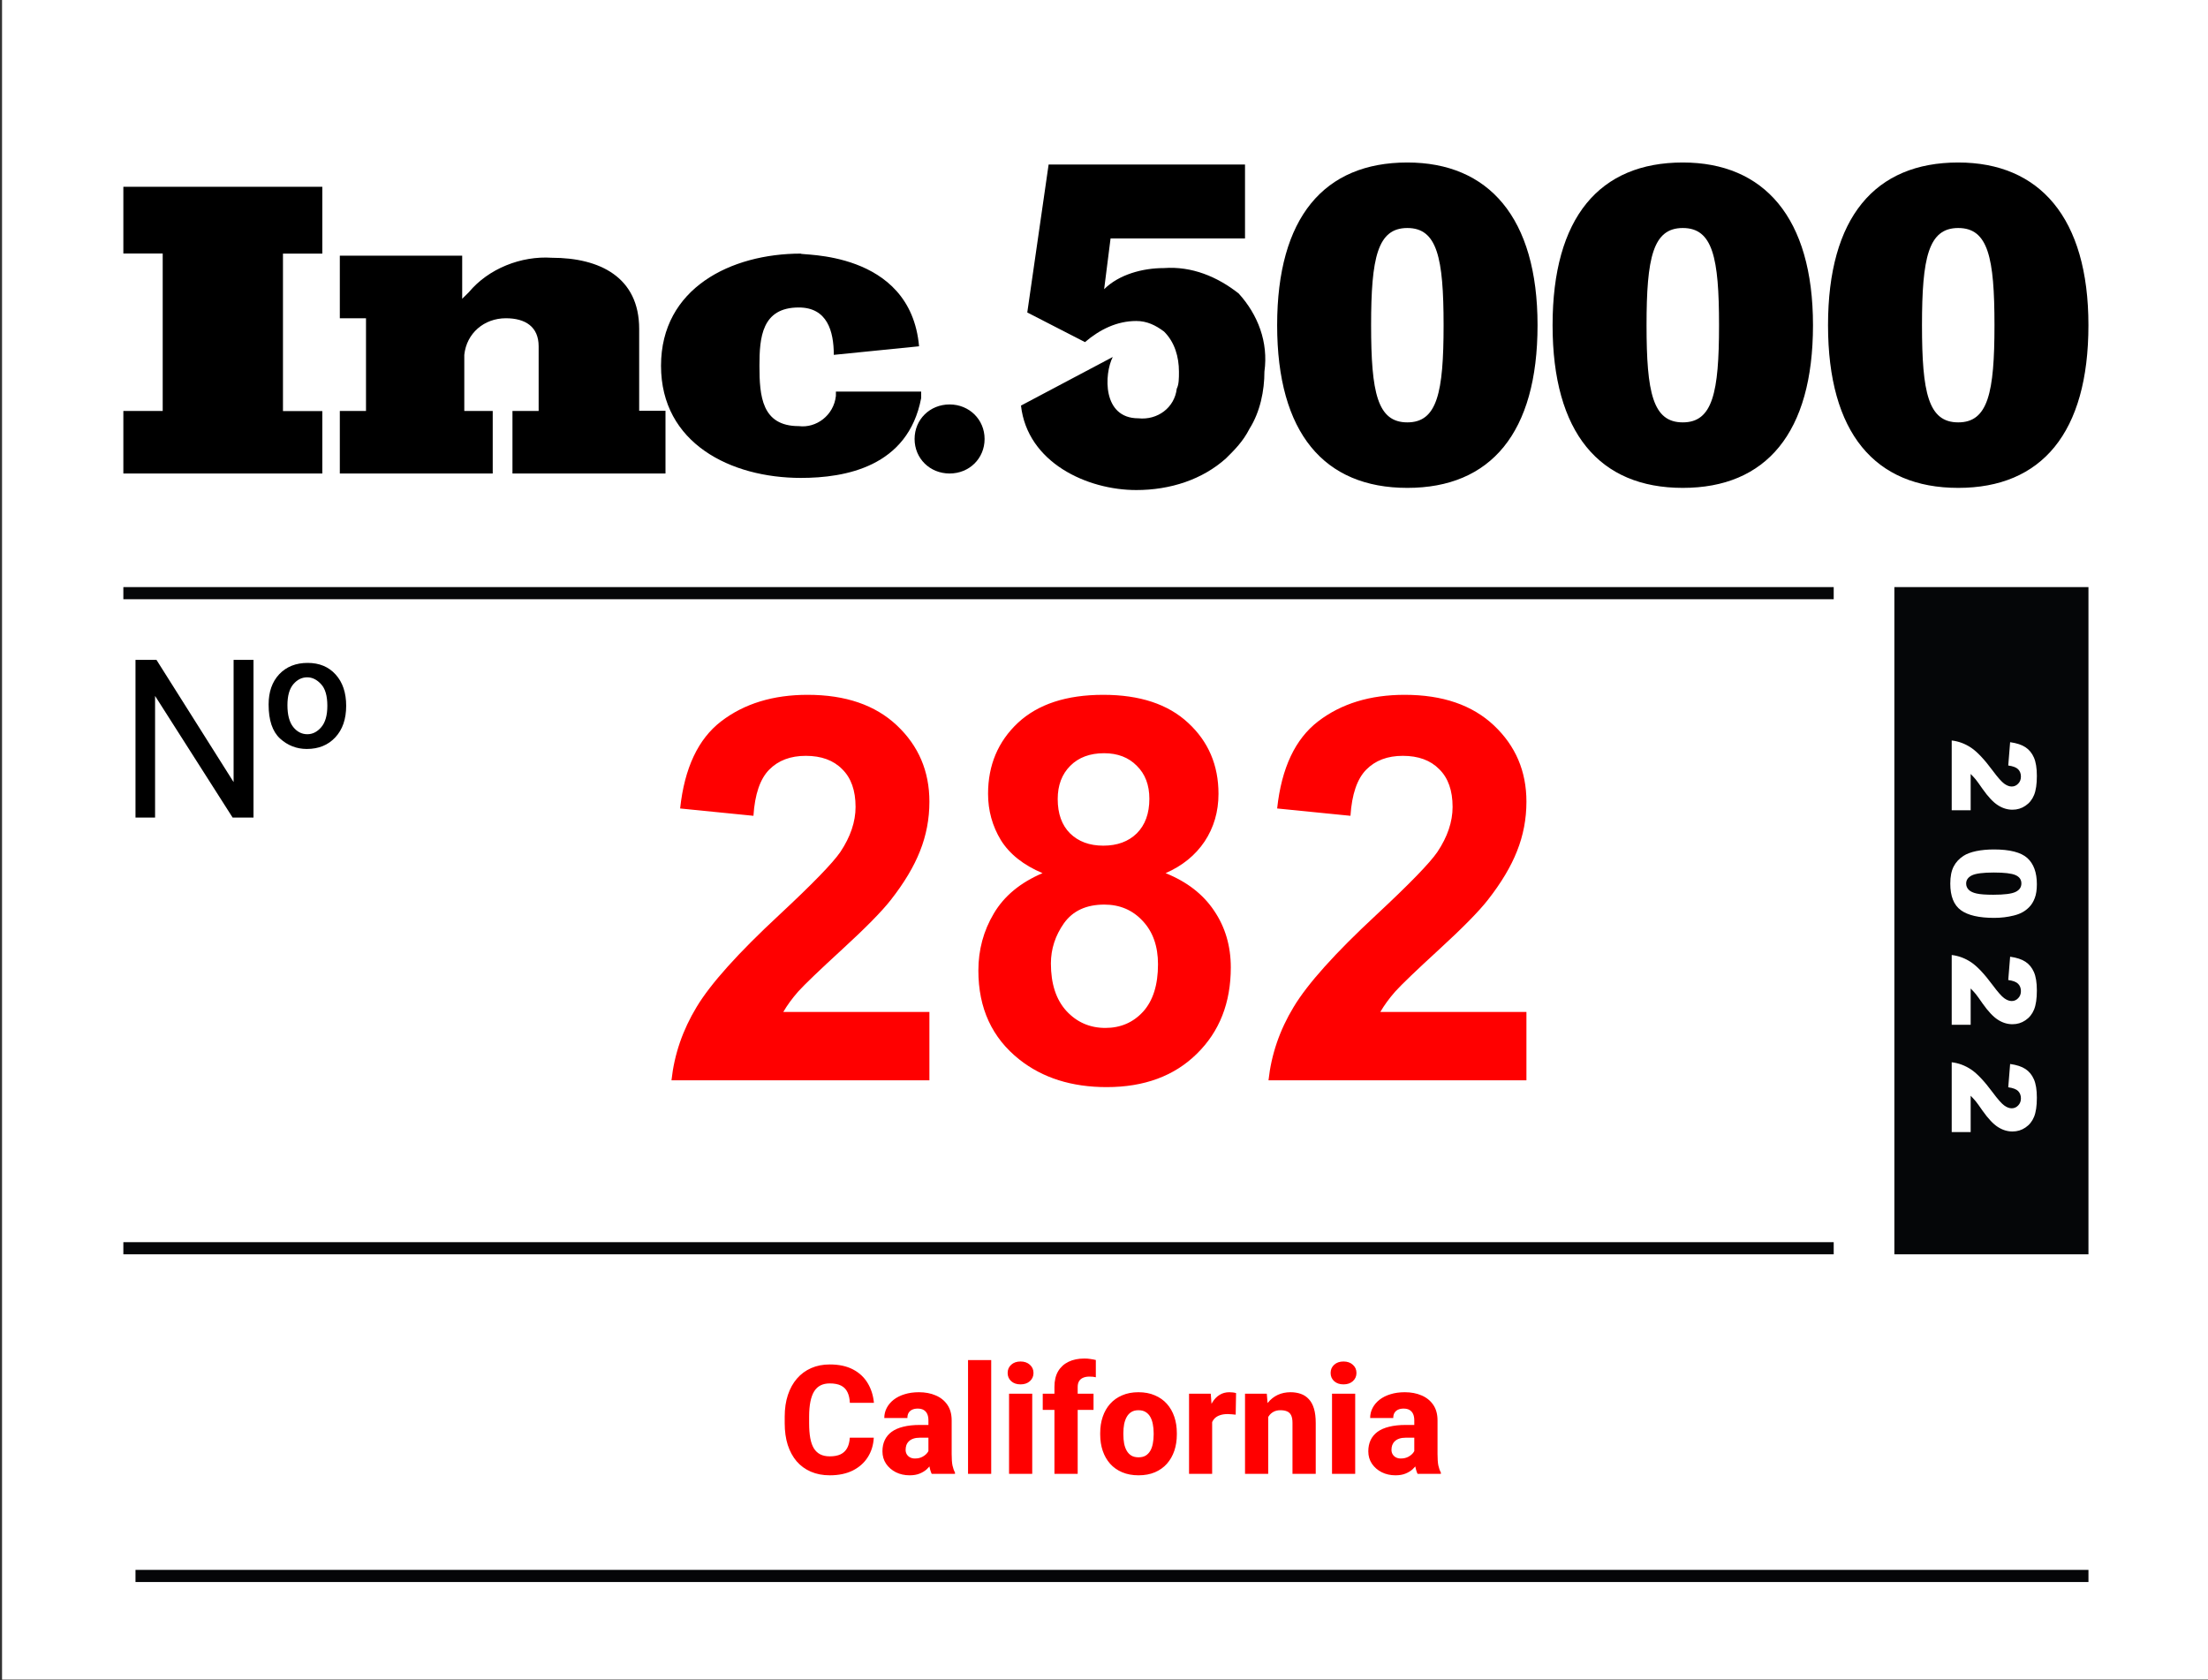 <svg width="301" height="229" viewBox="0 0 301 229" fill="none" xmlns="http://www.w3.org/2000/svg">
<rect x="0" y="0" width="301" height="229" fill="#333333" stroke="none"/>
<rect x="0.28" y="-0" width="300.72" height="228.947" fill="white"/>
<path d="M191.853 22.15C180.499 22.15 174.103 29.641 174.103 44.327C174.103 59.013 180.499 66.503 191.853 66.503C203.207 66.503 209.602 59.013 209.602 44.327C209.602 29.641 202.909 22.15 191.853 22.15ZM191.853 57.574C187.77 57.574 186.912 53.534 186.912 44.327C186.912 35.12 187.788 31.08 191.853 31.08C195.918 31.08 196.794 35.12 196.794 44.327C196.794 53.534 195.918 57.574 191.853 57.574ZM229.402 22.15C218.048 22.15 211.652 29.641 211.652 44.327C211.652 59.013 218.048 66.503 229.402 66.503C240.756 66.503 247.151 59.013 247.151 44.327C247.151 29.641 240.458 22.15 229.402 22.15ZM229.402 57.574C225.319 57.574 224.461 53.534 224.461 44.327C224.461 35.12 225.337 31.08 229.402 31.08C233.485 31.08 234.343 35.12 234.343 44.327C234.343 53.534 233.467 57.574 229.402 57.574ZM266.951 22.15C255.597 22.15 249.201 29.641 249.201 44.327C249.201 59.013 255.597 66.503 266.951 66.503C278.305 66.503 284.7 59.013 284.7 44.327C284.7 29.641 278.007 22.15 266.951 22.15ZM266.951 57.574C262.868 57.574 262.01 53.534 262.01 44.327C262.01 35.12 262.886 31.08 266.951 31.08C271.034 31.08 271.892 35.12 271.892 44.327C271.892 53.534 271.016 57.574 266.951 57.574ZM168.864 40.009C165.938 37.703 162.451 36.264 158.667 36.541C155.758 36.541 152.552 37.408 150.519 39.42L151.395 32.502H169.723V22.428H142.95L140.041 42.593L147.908 46.633C149.941 44.899 152.271 43.755 154.9 43.755C156.354 43.755 157.528 44.327 158.684 45.194C160.139 46.633 160.717 48.644 160.717 50.673C160.717 51.54 160.717 52.407 160.419 52.979C160.121 55.58 157.791 57.296 155.18 57.019C150.239 57.019 150.519 50.967 151.693 48.661L139.183 55.285C140.059 63.07 148.206 66.798 154.9 66.798C159.56 66.798 163.923 65.359 167.13 62.48C168.286 61.336 169.46 60.174 170.336 58.441C171.791 56.134 172.369 53.256 172.369 50.655C172.929 46.633 171.475 42.888 168.864 40.009Z" fill="black"/>
<path d="M16.816 64.543V56.014H22.18V34.552H16.816V25.457H43.939V34.569H38.575V56.032H43.939V64.543H16.816ZM69.86 64.543V56.014H73.429V47.203C73.429 44.549 71.635 43.381 68.963 43.381C65.985 43.381 63.599 45.433 63.294 48.37V48.671V56.014H67.169V64.543H46.325V56.014H49.894V43.381H46.325V34.853H63.007V40.727C63.312 40.426 63.599 40.143 63.904 39.842C66.595 36.604 71.061 34.853 75.223 35.136C81.771 35.136 87.134 37.79 87.134 44.832V55.996H90.722V64.543H69.86ZM125.289 47.203L113.665 48.37C113.665 45.133 112.768 41.912 108.893 41.912C103.835 41.912 103.53 46.035 103.53 49.857C103.53 53.979 103.835 58.084 108.893 58.084C111.279 58.385 113.665 56.616 113.952 53.962C113.952 53.661 113.952 53.661 113.952 53.378H125.576V54.263C123.782 63.675 115.154 65.144 109.18 65.144C99.637 65.144 90.112 60.438 90.112 49.857C90.112 39.276 99.655 34.569 109.18 34.569C108.893 34.853 124.105 33.968 125.289 47.203ZM134.222 59.836C134.222 62.49 132.142 64.543 129.451 64.543C126.76 64.543 124.679 62.49 124.679 59.836C124.679 57.182 126.76 55.13 129.451 55.13C132.142 55.13 134.222 57.2 134.222 59.836Z" fill="black"/>
<rect x="16.816" y="80.027" width="233.159" height="1.654" fill="#050608"/>
<rect x="258.245" y="80.027" width="26.458" height="90.949" fill="#050608"/>
<rect x="16.816" y="169.321" width="233.159" height="1.654" fill="#050608"/>
<rect x="18.471" y="213.991" width="266.232" height="1.654" fill="#050608"/>
<path d="M126.699 137.939V147.256H91.538C91.919 143.734 93.061 140.402 94.965 137.261C96.869 134.096 100.629 129.907 106.245 124.696C110.766 120.483 113.539 117.628 114.562 116.128C115.942 114.058 116.633 112.011 116.633 109.989C116.633 107.752 116.026 106.038 114.812 104.848C113.622 103.635 111.968 103.028 109.85 103.028C107.756 103.028 106.09 103.658 104.853 104.92C103.615 106.181 102.901 108.275 102.711 111.202L92.716 110.203C93.311 104.682 95.179 100.719 98.32 98.316C101.462 95.912 105.388 94.711 110.1 94.711C115.264 94.711 119.322 96.103 122.273 98.887C125.224 101.671 126.699 105.134 126.699 109.275C126.699 111.631 126.271 113.88 125.414 116.021C124.581 118.139 123.248 120.364 121.416 122.697C120.202 124.244 118.013 126.469 114.848 129.372C111.683 132.275 109.672 134.203 108.815 135.155C107.982 136.107 107.304 137.035 106.78 137.939H126.699ZM142.12 119.02C139.526 117.925 137.634 116.426 136.444 114.522C135.278 112.595 134.695 110.488 134.695 108.204C134.695 104.301 136.052 101.076 138.764 98.53C141.501 95.984 145.38 94.711 150.402 94.711C155.375 94.711 159.231 95.984 161.967 98.53C164.728 101.076 166.108 104.301 166.108 108.204C166.108 110.631 165.477 112.797 164.216 114.701C162.955 116.581 161.182 118.02 158.897 119.02C161.801 120.186 164.002 121.888 165.501 124.125C167.024 126.362 167.786 128.944 167.786 131.871C167.786 136.702 166.239 140.628 163.145 143.651C160.075 146.673 155.982 148.184 150.866 148.184C146.106 148.184 142.144 146.935 138.979 144.436C135.242 141.485 133.374 137.439 133.374 132.299C133.374 129.467 134.076 126.873 135.48 124.517C136.884 122.137 139.098 120.305 142.12 119.02ZM144.19 108.918C144.19 110.917 144.75 112.476 145.868 113.594C147.01 114.713 148.522 115.272 150.402 115.272C152.305 115.272 153.828 114.713 154.971 113.594C156.113 112.452 156.684 110.881 156.684 108.882C156.684 107.002 156.113 105.503 154.971 104.384C153.852 103.242 152.365 102.671 150.509 102.671C148.581 102.671 147.046 103.242 145.904 104.384C144.762 105.527 144.19 107.038 144.19 108.918ZM143.262 131.335C143.262 134.096 143.964 136.249 145.368 137.796C146.796 139.343 148.569 140.117 150.687 140.117C152.758 140.117 154.471 139.379 155.827 137.903C157.184 136.404 157.862 134.25 157.862 131.442C157.862 128.991 157.172 127.028 155.792 125.552C154.411 124.053 152.662 123.304 150.544 123.304C148.093 123.304 146.261 124.148 145.047 125.838C143.857 127.528 143.262 129.36 143.262 131.335ZM208.087 137.939V147.256H172.926C173.307 143.734 174.449 140.402 176.353 137.261C178.257 134.096 182.017 129.907 187.633 124.696C192.155 120.483 194.927 117.628 195.95 116.128C197.331 114.058 198.021 112.011 198.021 109.989C198.021 107.752 197.414 106.038 196.2 104.848C195.01 103.635 193.356 103.028 191.238 103.028C189.144 103.028 187.478 103.658 186.241 104.92C185.003 106.181 184.29 108.275 184.099 111.202L174.104 110.203C174.699 104.682 176.567 100.719 179.708 98.316C182.85 95.912 186.776 94.711 191.488 94.711C196.652 94.711 200.71 96.103 203.661 98.887C206.612 101.671 208.087 105.134 208.087 109.275C208.087 111.631 207.659 113.88 206.802 116.021C205.969 118.139 204.637 120.364 202.804 122.697C201.59 124.244 199.401 126.469 196.236 129.372C193.071 132.275 191.06 134.203 190.203 135.155C189.37 136.107 188.692 137.035 188.169 137.939H208.087Z" fill="#FF0000"/>
<path d="M18.471 89.948H21.331L31.845 106.606V89.948H34.557V111.445H31.713L21.14 94.86V111.445H18.471V89.948ZM36.618 96.034C36.618 94.304 37.102 92.926 38.07 91.899C39.047 90.873 40.338 90.36 41.941 90.36C43.535 90.36 44.805 90.888 45.754 91.943C46.712 92.999 47.191 94.421 47.191 96.21C47.191 98.019 46.697 99.451 45.71 100.507C44.732 101.563 43.437 102.091 41.824 102.091C40.436 102.091 39.218 101.616 38.172 100.668C37.136 99.71 36.618 98.166 36.618 96.034ZM39.184 96.123C39.184 97.432 39.443 98.42 39.962 99.085C40.489 99.749 41.135 100.082 41.897 100.082C42.611 100.082 43.241 99.764 43.789 99.129C44.346 98.483 44.624 97.511 44.624 96.21C44.624 94.842 44.336 93.855 43.759 93.248C43.192 92.632 42.567 92.325 41.882 92.325C41.149 92.325 40.514 92.642 39.976 93.278C39.448 93.913 39.184 94.861 39.184 96.123Z" fill="black"/>
<path d="M115.845 195.971H119.116C119.062 196.981 118.786 197.872 118.288 198.646C117.797 199.413 117.114 200.015 116.239 200.453C115.364 200.884 114.325 201.099 113.12 201.099C112.158 201.099 111.297 200.934 110.536 200.604C109.776 200.275 109.13 199.804 108.598 199.191C108.073 198.572 107.67 197.829 107.387 196.961C107.111 196.086 106.973 195.1 106.973 194.003V193.105C106.973 192.008 107.118 191.022 107.407 190.147C107.697 189.273 108.11 188.526 108.649 187.907C109.187 187.287 109.833 186.813 110.587 186.483C111.34 186.154 112.181 185.989 113.11 185.989C114.362 185.989 115.418 186.214 116.279 186.665C117.141 187.116 117.807 187.735 118.278 188.522C118.756 189.31 119.042 190.208 119.136 191.217H115.855C115.829 190.645 115.721 190.164 115.532 189.774C115.344 189.377 115.055 189.077 114.664 188.876C114.274 188.674 113.756 188.573 113.11 188.573C112.639 188.573 112.225 188.66 111.869 188.835C111.519 189.01 111.226 189.283 110.99 189.653C110.762 190.023 110.59 190.494 110.476 191.066C110.361 191.631 110.304 192.304 110.304 193.085V194.003C110.304 194.777 110.354 195.446 110.455 196.012C110.556 196.577 110.718 197.045 110.94 197.415C111.169 197.785 111.461 198.061 111.818 198.242C112.175 198.424 112.609 198.515 113.12 198.515C113.706 198.515 114.193 198.424 114.584 198.242C114.974 198.054 115.273 197.771 115.482 197.395C115.691 197.018 115.812 196.543 115.845 195.971ZM126.565 198.293V193.609C126.565 193.28 126.514 192.997 126.413 192.762C126.312 192.526 126.154 192.341 125.939 192.206C125.724 192.072 125.444 192.005 125.101 192.005C124.812 192.005 124.56 192.055 124.344 192.156C124.136 192.257 123.974 192.402 123.86 192.59C123.752 192.778 123.698 193.011 123.698 193.286H120.549C120.549 192.795 120.66 192.338 120.882 191.914C121.104 191.49 121.42 191.116 121.831 190.793C122.248 190.47 122.746 190.221 123.325 190.046C123.903 189.865 124.553 189.774 125.273 189.774C126.127 189.774 126.888 189.919 127.554 190.208C128.227 190.491 128.758 190.918 129.149 191.49C129.539 192.055 129.734 192.768 129.734 193.63V198.202C129.734 198.861 129.771 199.38 129.845 199.756C129.926 200.127 130.04 200.45 130.188 200.725V200.897H127.009C126.861 200.581 126.75 200.19 126.676 199.726C126.602 199.255 126.565 198.777 126.565 198.293ZM126.958 194.235L126.979 195.971H125.414C125.064 195.971 124.761 196.015 124.506 196.103C124.257 196.19 124.055 196.311 123.9 196.466C123.745 196.614 123.631 196.789 123.557 196.991C123.49 197.186 123.456 197.401 123.456 197.637C123.456 197.859 123.51 198.061 123.617 198.242C123.725 198.417 123.873 198.555 124.062 198.656C124.25 198.757 124.469 198.808 124.718 198.808C125.128 198.808 125.478 198.727 125.767 198.565C126.063 198.404 126.292 198.209 126.454 197.98C126.615 197.744 126.696 197.526 126.696 197.324L127.453 198.636C127.332 198.905 127.184 199.184 127.009 199.474C126.834 199.756 126.612 200.022 126.343 200.271C126.074 200.513 125.747 200.712 125.364 200.867C124.987 201.021 124.533 201.099 124.001 201.099C123.315 201.099 122.692 200.961 122.134 200.685C121.575 200.402 121.128 200.015 120.791 199.524C120.462 199.033 120.297 198.468 120.297 197.829C120.297 197.257 120.401 196.749 120.61 196.304C120.818 195.86 121.131 195.483 121.548 195.174C121.972 194.864 122.504 194.632 123.143 194.477C123.782 194.316 124.529 194.235 125.384 194.235H126.958ZM135.124 185.393V200.897H131.965V185.393H135.124ZM140.716 189.976V200.897H137.557V189.976H140.716ZM137.365 187.15C137.365 186.692 137.526 186.318 137.849 186.029C138.172 185.733 138.596 185.585 139.121 185.585C139.646 185.585 140.07 185.733 140.393 186.029C140.723 186.318 140.888 186.692 140.888 187.15C140.888 187.6 140.723 187.974 140.393 188.27C140.07 188.559 139.646 188.704 139.121 188.704C138.596 188.704 138.172 188.559 137.849 188.27C137.526 187.974 137.365 187.6 137.365 187.15ZM146.913 200.897H143.744V189.047C143.744 188.206 143.909 187.499 144.239 186.927C144.575 186.356 145.05 185.921 145.662 185.625C146.274 185.329 146.998 185.181 147.832 185.181C148.121 185.181 148.39 185.201 148.639 185.242C148.895 185.275 149.144 185.323 149.386 185.383V187.735C149.259 187.701 149.127 187.678 148.993 187.664C148.858 187.651 148.697 187.644 148.508 187.644C148.172 187.644 147.882 187.698 147.64 187.806C147.405 187.907 147.223 188.065 147.095 188.28C146.974 188.489 146.913 188.744 146.913 189.047V200.897ZM149.073 189.976V192.186H142.149V189.976H149.073ZM149.982 195.547V195.335C149.982 194.535 150.096 193.798 150.325 193.125C150.554 192.445 150.89 191.857 151.334 191.359C151.779 190.861 152.324 190.474 152.97 190.198C153.616 189.915 154.356 189.774 155.19 189.774C156.038 189.774 156.785 189.915 157.431 190.198C158.084 190.474 158.632 190.861 159.076 191.359C159.52 191.857 159.857 192.445 160.086 193.125C160.314 193.798 160.429 194.535 160.429 195.335V195.547C160.429 196.341 160.314 197.078 160.086 197.758C159.857 198.431 159.52 199.02 159.076 199.524C158.632 200.022 158.087 200.409 157.441 200.685C156.795 200.961 156.052 201.099 155.21 201.099C154.376 201.099 153.632 200.961 152.98 200.685C152.327 200.409 151.779 200.022 151.334 199.524C150.89 199.02 150.554 198.431 150.325 197.758C150.096 197.078 149.982 196.341 149.982 195.547ZM153.141 195.335V195.547C153.141 195.978 153.175 196.382 153.242 196.759C153.316 197.135 153.434 197.465 153.595 197.748C153.757 198.03 153.969 198.252 154.231 198.414C154.5 198.569 154.827 198.646 155.21 198.646C155.594 198.646 155.917 198.569 156.179 198.414C156.442 198.252 156.654 198.03 156.815 197.748C156.977 197.465 157.091 197.135 157.158 196.759C157.232 196.382 157.269 195.978 157.269 195.547V195.335C157.269 194.912 157.232 194.514 157.158 194.144C157.091 193.768 156.977 193.434 156.815 193.145C156.654 192.856 156.438 192.63 156.169 192.469C155.907 192.307 155.58 192.227 155.19 192.227C154.813 192.227 154.494 192.307 154.231 192.469C153.969 192.63 153.757 192.856 153.595 193.145C153.434 193.434 153.316 193.768 153.242 194.144C153.175 194.514 153.141 194.912 153.141 195.335ZM165.243 192.519V200.897H162.094V189.976H165.052L165.243 192.519ZM168.504 189.895L168.453 192.832C168.319 192.812 168.144 192.795 167.928 192.782C167.713 192.762 167.528 192.751 167.373 192.751C166.969 192.751 166.62 192.802 166.323 192.903C166.034 192.997 165.792 193.138 165.597 193.327C165.408 193.515 165.267 193.751 165.173 194.033C165.079 194.309 165.031 194.629 165.031 194.992L164.436 194.7C164.436 193.98 164.507 193.32 164.648 192.721C164.789 192.122 164.994 191.604 165.264 191.167C165.533 190.723 165.862 190.379 166.253 190.137C166.643 189.895 167.087 189.774 167.585 189.774C167.747 189.774 167.911 189.784 168.08 189.804C168.248 189.824 168.389 189.855 168.504 189.895ZM172.884 192.307V200.897H169.725V189.976H172.692L172.884 192.307ZM172.47 195.053L171.683 195.073C171.683 194.252 171.784 193.515 171.986 192.863C172.188 192.21 172.474 191.655 172.844 191.197C173.221 190.733 173.668 190.379 174.186 190.137C174.711 189.895 175.29 189.774 175.922 189.774C176.434 189.774 176.902 189.848 177.325 189.996C177.749 190.144 178.113 190.383 178.416 190.713C178.725 191.036 178.961 191.466 179.122 192.005C179.284 192.536 179.364 193.192 179.364 193.973V200.897H176.195V193.963C176.195 193.505 176.131 193.152 176.003 192.903C175.875 192.654 175.687 192.479 175.438 192.378C175.196 192.277 174.9 192.227 174.55 192.227C174.18 192.227 173.863 192.301 173.601 192.449C173.338 192.59 173.123 192.788 172.955 193.044C172.787 193.3 172.662 193.599 172.581 193.943C172.507 194.286 172.47 194.656 172.47 195.053ZM184.744 189.976V200.897H181.585V189.976H184.744ZM181.393 187.15C181.393 186.692 181.555 186.318 181.878 186.029C182.201 185.733 182.625 185.585 183.149 185.585C183.674 185.585 184.098 185.733 184.421 186.029C184.751 186.318 184.916 186.692 184.916 187.15C184.916 187.6 184.751 187.974 184.421 188.27C184.098 188.559 183.674 188.704 183.149 188.704C182.625 188.704 182.201 188.559 181.878 188.27C181.555 187.974 181.393 187.6 181.393 187.15ZM192.799 198.293V193.609C192.799 193.28 192.748 192.997 192.648 192.762C192.547 192.526 192.388 192.341 192.173 192.206C191.958 192.072 191.679 192.005 191.335 192.005C191.046 192.005 190.794 192.055 190.578 192.156C190.37 192.257 190.208 192.402 190.094 192.59C189.986 192.778 189.932 193.011 189.932 193.286H186.783C186.783 192.795 186.894 192.338 187.116 191.914C187.338 191.49 187.655 191.116 188.065 190.793C188.482 190.47 188.98 190.221 189.559 190.046C190.138 189.865 190.787 189.774 191.507 189.774C192.362 189.774 193.122 189.919 193.788 190.208C194.461 190.491 194.993 190.918 195.383 191.49C195.773 192.055 195.968 192.768 195.968 193.63V198.202C195.968 198.861 196.005 199.38 196.079 199.756C196.16 200.127 196.274 200.45 196.423 200.725V200.897H193.243C193.095 200.581 192.984 200.19 192.91 199.726C192.836 199.255 192.799 198.777 192.799 198.293ZM193.193 194.235L193.213 195.971H191.648C191.298 195.971 190.996 196.015 190.74 196.103C190.491 196.19 190.289 196.311 190.134 196.466C189.979 196.614 189.865 196.789 189.791 196.991C189.724 197.186 189.69 197.401 189.69 197.637C189.69 197.859 189.744 198.061 189.852 198.242C189.959 198.417 190.107 198.555 190.296 198.656C190.484 198.757 190.703 198.808 190.952 198.808C191.362 198.808 191.712 198.727 192.002 198.565C192.298 198.404 192.526 198.209 192.688 197.98C192.849 197.744 192.93 197.526 192.93 197.324L193.687 198.636C193.566 198.905 193.418 199.184 193.243 199.474C193.068 199.756 192.846 200.022 192.577 200.271C192.308 200.513 191.981 200.712 191.598 200.867C191.221 201.021 190.767 201.099 190.235 201.099C189.549 201.099 188.926 200.961 188.368 200.685C187.809 200.402 187.362 200.015 187.025 199.524C186.696 199.033 186.531 198.468 186.531 197.829C186.531 197.257 186.635 196.749 186.844 196.304C187.052 195.86 187.365 195.483 187.782 195.174C188.206 194.864 188.738 194.632 189.377 194.477C190.016 194.316 190.763 194.235 191.618 194.235H193.193Z" fill="#FF0000"/>
<path d="M266.062 110.448L266.062 100.935C267.001 101.044 267.883 101.373 268.709 101.923C269.539 102.479 270.517 103.517 271.644 105.038C272.334 105.967 272.858 106.561 273.216 106.82C273.574 107.08 273.914 107.21 274.236 107.21C274.584 107.21 274.88 107.08 275.124 106.82C275.373 106.566 275.497 106.244 275.497 105.855C275.497 105.45 275.37 105.118 275.116 104.858C274.862 104.604 274.413 104.433 273.769 104.345L274.026 101.168C274.919 101.293 275.614 101.521 276.112 101.853C276.616 102.185 277 102.653 277.265 103.255C277.535 103.862 277.67 104.7 277.67 105.769C277.67 106.885 277.542 107.752 277.288 108.37C277.034 108.992 276.642 109.48 276.112 109.833C275.588 110.191 274.999 110.371 274.345 110.371C273.65 110.371 272.985 110.165 272.352 109.755C271.719 109.351 271.023 108.611 270.266 107.537C269.824 106.898 269.516 106.47 269.339 106.252C269.163 106.039 268.932 105.788 268.646 105.497L268.646 110.448L266.062 110.448ZM271.815 115.789C273.984 115.789 275.503 116.178 276.369 116.957C277.236 117.741 277.67 118.932 277.67 120.53C277.67 121.299 277.574 121.929 277.381 122.422C277.195 122.915 276.948 123.318 276.642 123.629C276.341 123.94 276.022 124.184 275.684 124.361C275.352 124.543 274.963 124.688 274.516 124.797C273.665 125.01 272.778 125.116 271.854 125.116C269.783 125.116 268.267 124.766 267.307 124.065C266.347 123.364 265.867 122.158 265.867 120.445C265.867 119.485 266.02 118.709 266.326 118.117C266.632 117.525 267.081 117.04 267.673 116.661C268.094 116.386 268.667 116.171 269.394 116.015C270.125 115.864 270.933 115.789 271.815 115.789ZM271.807 118.934C270.354 118.934 269.36 119.062 268.825 119.316C268.296 119.575 268.031 119.949 268.031 120.437C268.031 120.759 268.143 121.036 268.366 121.27C268.594 121.509 268.952 121.683 269.44 121.792C269.928 121.906 270.689 121.963 271.721 121.963C273.237 121.963 274.254 121.833 274.773 121.574C275.298 121.319 275.56 120.935 275.56 120.421C275.56 119.897 275.292 119.518 274.758 119.285C274.228 119.051 273.245 118.934 271.807 118.934ZM266.062 139.69L266.062 130.177C267.001 130.286 267.883 130.615 268.709 131.165C269.539 131.721 270.517 132.759 271.644 134.279C272.334 135.208 272.858 135.803 273.216 136.062C273.574 136.322 273.914 136.452 274.236 136.452C274.584 136.452 274.88 136.322 275.124 136.062C275.373 135.808 275.497 135.486 275.497 135.097C275.497 134.692 275.37 134.36 275.116 134.1C274.862 133.846 274.413 133.675 273.769 133.587L274.026 130.41C274.919 130.535 275.614 130.763 276.112 131.095C276.616 131.427 277 131.895 277.265 132.497C277.535 133.104 277.67 133.942 277.67 135.011C277.67 136.127 277.542 136.994 277.288 137.612C277.034 138.234 276.642 138.722 276.112 139.075C275.588 139.433 274.999 139.612 274.345 139.612C273.65 139.612 272.985 139.407 272.352 138.997C271.719 138.593 271.023 137.853 270.266 136.779C269.824 136.14 269.516 135.712 269.339 135.494C269.163 135.281 268.932 135.029 268.646 134.739L268.646 139.69L266.062 139.69ZM266.062 154.311L266.062 144.797C267.001 144.906 267.883 145.236 268.709 145.786C269.539 146.342 270.517 147.38 271.644 148.9C272.334 149.829 272.858 150.424 273.216 150.683C273.574 150.943 273.914 151.073 274.236 151.073C274.584 151.073 274.88 150.943 275.124 150.683C275.373 150.429 275.497 150.107 275.497 149.718C275.497 149.313 275.37 148.981 275.116 148.721C274.862 148.467 274.413 148.296 273.769 148.207L274.026 145.031C274.919 145.156 275.614 145.384 276.112 145.716C276.616 146.048 277 146.515 277.265 147.118C277.535 147.725 277.67 148.563 277.67 149.632C277.67 150.748 277.542 151.615 277.288 152.233C277.034 152.855 276.642 153.343 276.112 153.696C275.588 154.054 274.999 154.233 274.345 154.233C273.65 154.233 272.985 154.028 272.352 153.618C271.719 153.213 271.023 152.474 270.266 151.4C269.824 150.761 269.516 150.333 269.339 150.115C269.163 149.902 268.932 149.65 268.646 149.36L268.646 154.311L266.062 154.311Z" fill="white"/>
</svg>
